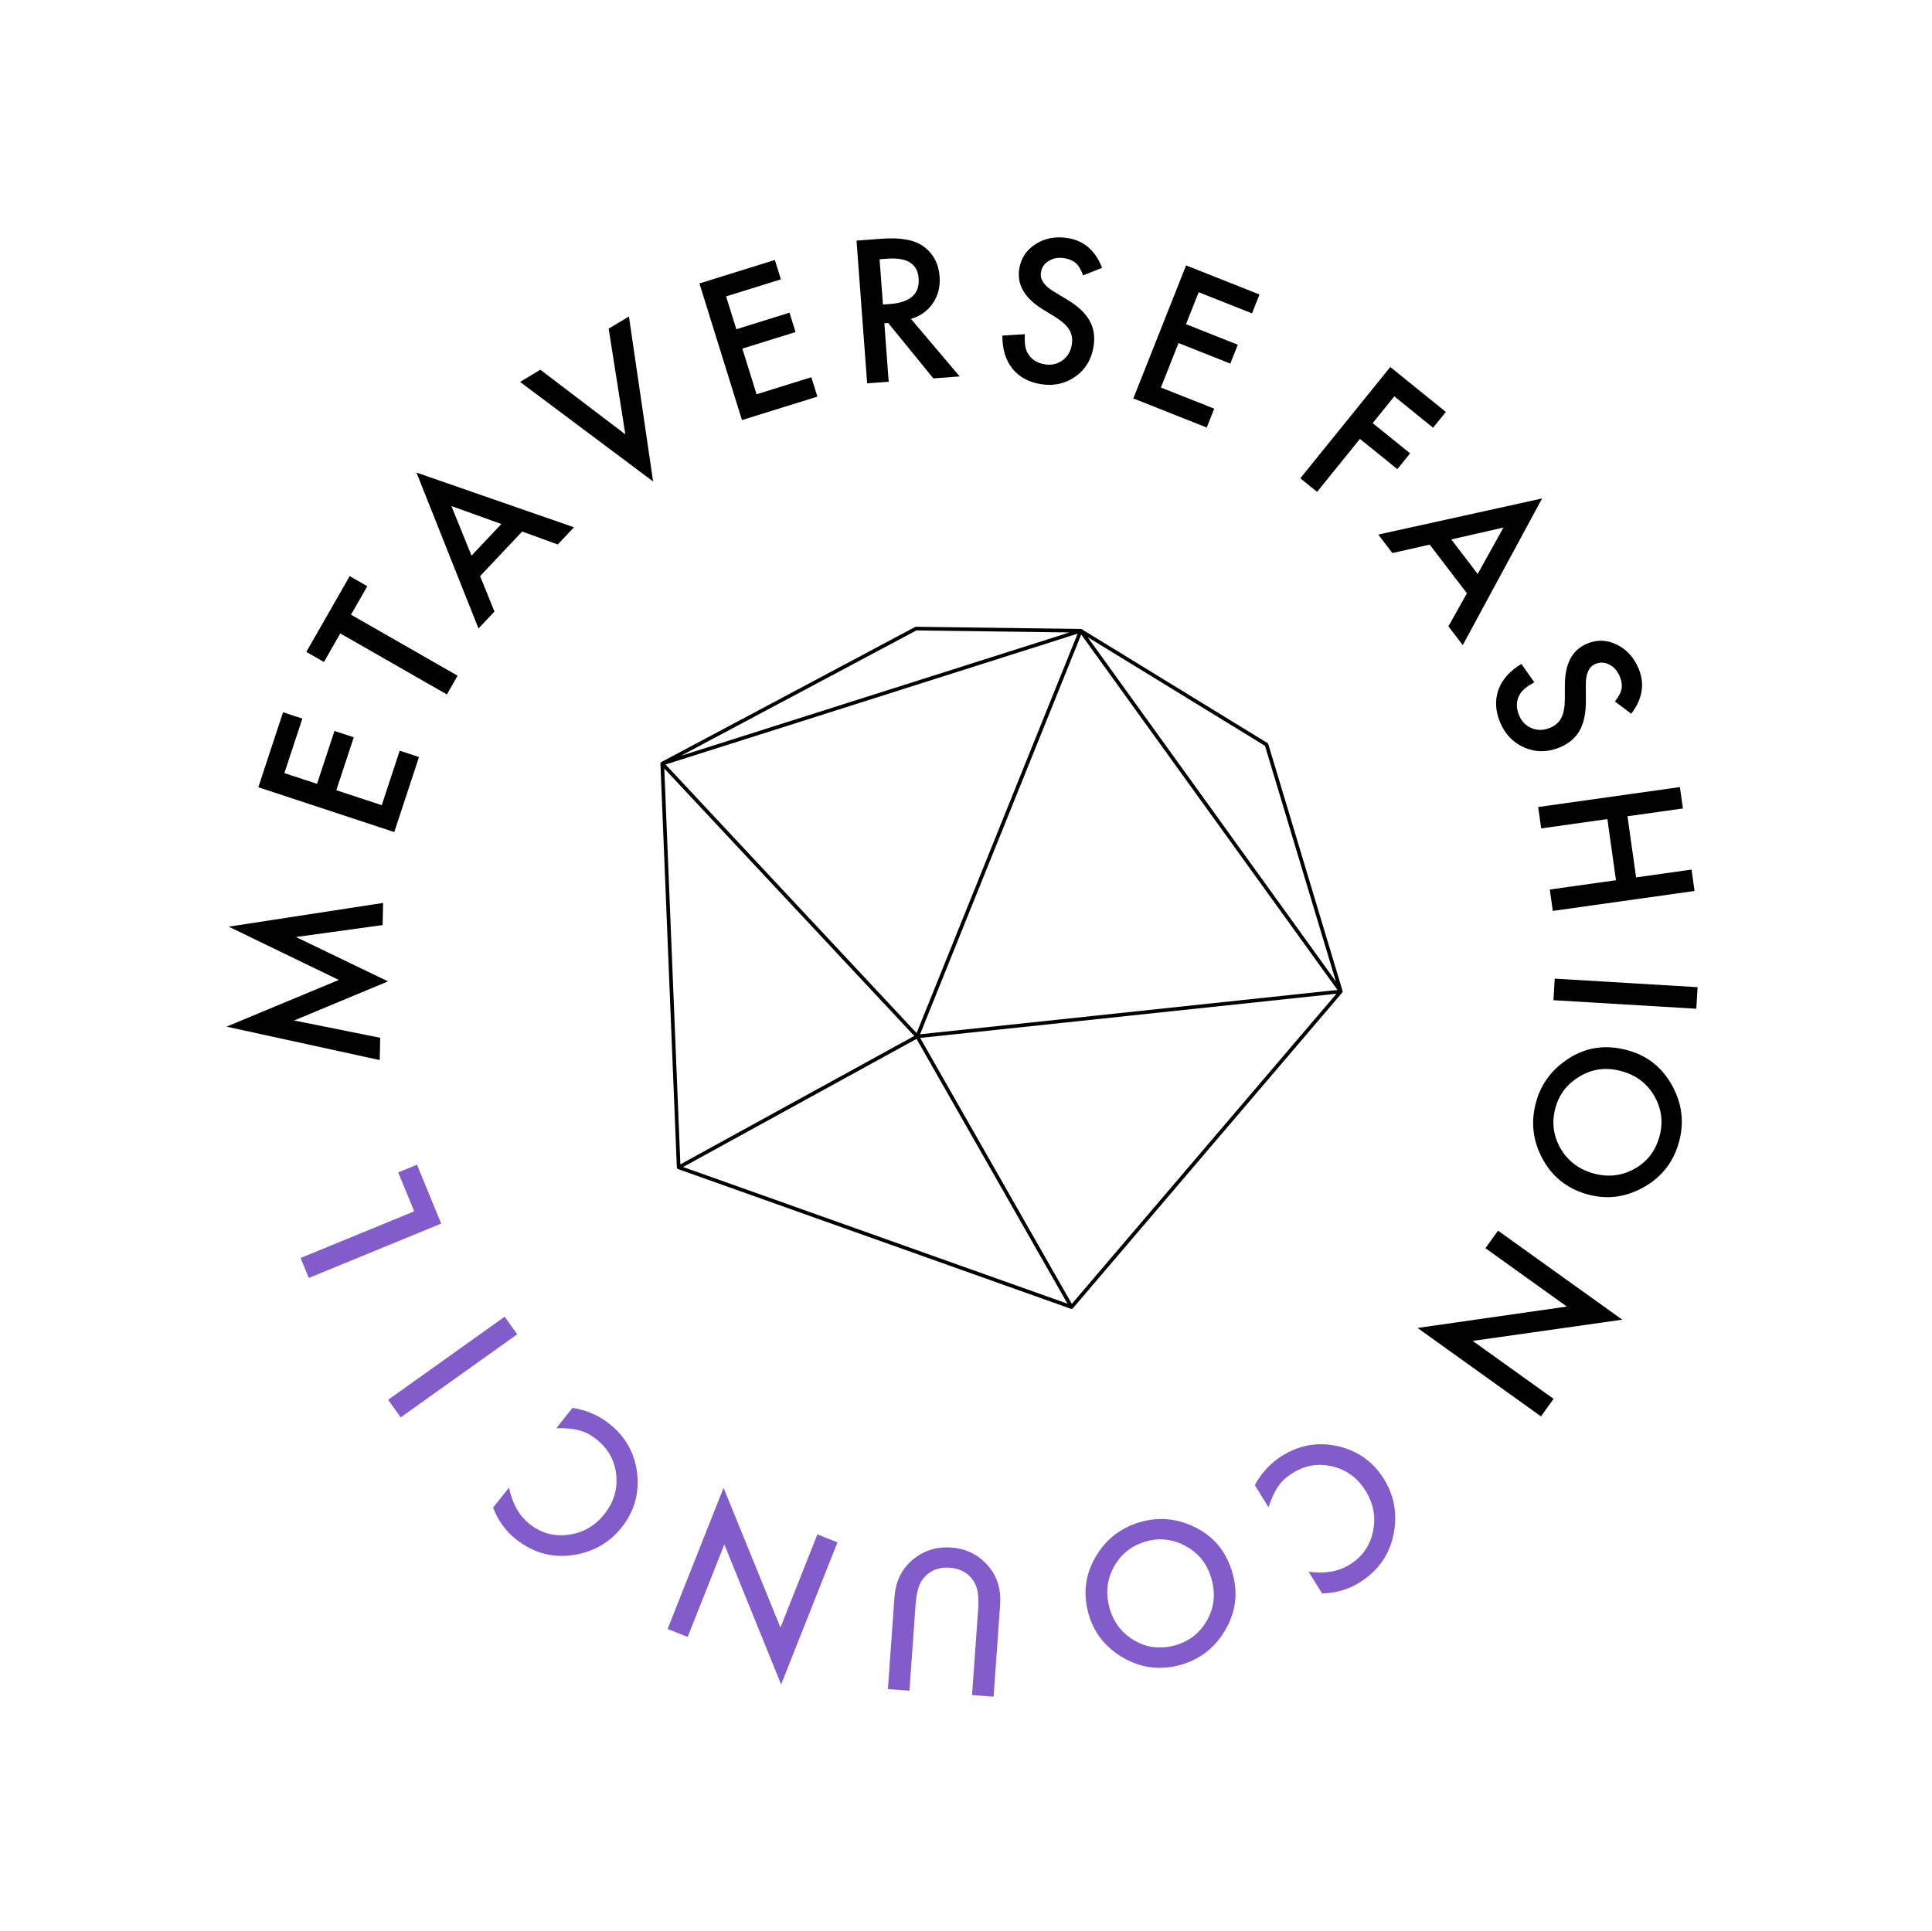 <?xml version="1.0" encoding="UTF-8"?> <svg xmlns="http://www.w3.org/2000/svg" width="2646" height="2645" viewBox="0 0 2646 2645" fill="none"> <path d="M520.043 1452.03L310.241 1406.23L464.001 1342.25L313.197 1269.28L524.69 1236.76L524.035 1267.1L405.334 1283.46L531.386 1344.21L402.739 1397.81L520.704 1421.44L520.043 1452.03Z" fill="black"></path> <path d="M414.076 984.293L389.47 1058.93L434.201 1073.67L458.092 1001.21L484.496 1009.92L460.605 1082.38L522.819 1102.89L547.426 1028.26L573.83 1036.96L539.961 1139.69L353.803 1078.31L387.672 975.587L414.076 984.293Z" fill="black"></path> <path d="M480.746 841.954L626.727 925.533L612.029 951.203L466.049 867.625L443.656 906.736L419.528 892.922L478.948 789.139L503.076 802.953L480.746 841.954Z" fill="black"></path> <path d="M715.149 728.065L657.556 789.097L677.194 837.652L655.324 860.828L570.374 647.304L786.107 722.236L763.889 745.781L715.149 728.065ZM686.651 717.755L618.223 693.156L645.787 761.059L686.651 717.755Z" fill="black"></path> <path d="M740.019 506.429L856.443 594.952L833.607 450.202L861.357 433.53L894.474 659.485L712.269 523.1L740.019 506.429Z" fill="black"></path> <path d="M1069.47 382.641L994.44 405.991L1008.44 450.963L1081.29 428.292L1089.55 454.839L1016.7 477.51L1036.16 540.06L1111.2 516.709L1119.46 543.256L1016.18 575.396L957.935 388.233L1061.21 356.094L1069.47 382.641Z" fill="black"></path> <path d="M1247.64 436.817L1314.35 515.618L1278.27 518.303L1216.48 442.445L1211.17 442.841L1217.12 522.854L1187.62 525.049L1173.07 329.574L1207.64 327.002C1233.46 325.08 1252.48 328.545 1264.68 337.397C1278.14 347.258 1285.54 361.051 1286.85 378.775C1287.88 392.617 1284.8 404.813 1277.61 415.363C1270.42 425.913 1260.43 433.064 1247.64 436.817ZM1209.25 417.14L1218.62 416.443C1246.56 414.364 1259.73 402.648 1258.14 381.294C1256.66 361.291 1242.32 352.3 1215.14 354.323L1204.64 355.105L1209.25 417.14Z" fill="black"></path> <path d="M1509.35 366.818L1483.45 377.178C1480.22 368.795 1476.78 363.12 1473.13 360.154C1469.36 356.827 1464.17 354.65 1457.57 353.622C1449.46 352.359 1442.37 353.612 1436.3 357.378C1430.24 361.062 1426.68 366.332 1425.62 373.19C1424.14 382.64 1429.99 391.343 1443.14 399.3L1461.23 410.208C1475.96 419.01 1486.25 428.577 1492.09 438.909C1497.95 449.156 1499.84 460.929 1497.78 474.226C1495 492.039 1486.78 505.833 1473.09 515.61C1459.31 525.457 1443.56 529.002 1425.83 526.243C1409.02 523.628 1395.91 516.492 1386.5 504.835C1377.26 493.205 1372.71 478.149 1372.84 459.669L1403.46 457.752C1403.03 469.334 1404.15 477.559 1406.82 482.429C1411.54 491.728 1419.67 497.276 1431.21 499.072C1440.33 500.49 1448.37 498.616 1455.34 493.447C1462.31 488.279 1466.53 481.012 1467.98 471.646C1468.57 467.882 1468.56 464.369 1467.95 461.106C1467.44 457.772 1466.26 454.633 1464.41 451.689C1462.65 448.674 1460.19 445.765 1457.03 442.96C1453.88 440.072 1450.04 437.205 1445.52 434.36L1428.04 423.674C1403.27 408.343 1392.57 389.889 1395.92 368.313C1398.19 353.761 1405.64 342.459 1418.29 334.405C1430.95 326.267 1445.55 323.487 1462.11 326.063C1484.44 329.537 1500.19 343.122 1509.35 366.818Z" fill="black"></path> <path d="M1714.72 429.234L1641.67 400.273L1624.31 444.057L1695.24 472.176L1684.99 498.022L1614.06 469.903L1589.92 530.799L1662.97 559.761L1652.73 585.607L1552.18 545.744L1624.42 363.525L1724.97 403.388L1714.72 429.234Z" fill="black"></path> <path d="M1962.72 585.86L1909.61 542.918L1880 579.543L1931.24 620.97L1913.75 642.59L1862.52 601.163L1803.85 673.724L1780.85 655.126L1904.09 502.7L1980.2 564.24L1962.72 585.86Z" fill="black"></path> <path d="M2009.03 812.637L1958.06 745.973L1906.98 757.542L1887.62 732.228L2112.03 682.745L2003.36 883.609L1983.7 857.891L2009.03 812.637ZM2023.79 786.17L2059.08 722.592L1987.63 738.869L2023.79 786.17Z" fill="black"></path> <path d="M2234.07 977.579L2211.74 960.871C2217.21 953.743 2220.26 947.848 2220.89 943.187C2221.77 938.241 2220.93 932.68 2218.36 926.505C2215.22 918.922 2210.45 913.523 2204.08 910.305C2197.78 907.055 2191.43 906.761 2185.02 909.422C2176.18 913.089 2171.8 922.608 2171.86 937.98L2171.97 959.103C2172.13 976.264 2169.32 990.031 2163.55 1000.4C2157.85 1010.74 2148.79 1018.49 2136.36 1023.65C2119.71 1030.56 2103.65 1030.72 2088.17 1024.13C2072.59 1017.5 2061.36 1005.9 2054.48 989.327C2047.95 973.616 2047.22 958.709 2052.27 944.607C2057.38 930.662 2067.86 918.934 2083.71 909.422L2101.29 934.561C2091.18 940.226 2084.74 945.465 2081.98 950.279C2076.5 959.153 2076 968.983 2080.48 979.77C2084.01 988.29 2089.8 994.179 2097.85 997.438C2105.89 1000.7 2114.29 1000.51 2123.04 996.874C2126.56 995.413 2129.55 993.575 2132.02 991.358C2134.6 989.186 2136.67 986.542 2138.21 983.426C2139.87 980.355 2141.07 976.74 2141.82 972.581C2142.65 968.389 2143.1 963.621 2143.17 958.276L2143.18 937.788C2143.37 908.66 2153.55 889.91 2173.71 881.537C2187.31 875.889 2200.85 876.365 2214.31 882.964C2227.85 889.531 2237.83 900.552 2244.26 916.029C2252.92 936.899 2249.53 957.416 2234.07 977.579Z" fill="black"></path> <path d="M2228.94 1118.06L2240.72 1201.78L2316.65 1191.1L2320.77 1220.39L2126.67 1247.7L2122.55 1218.41L2213.19 1205.66L2201.41 1121.93L2110.77 1134.69L2106.64 1105.39L2300.75 1078.08L2304.87 1107.37L2228.94 1118.06Z" fill="black"></path> <path d="M2323.21 1381.7L2127.54 1370L2129.31 1340.47L2324.98 1352.17L2323.21 1381.7Z" fill="black"></path> <path d="M2231.5 1439.25C2257.95 1447.11 2277.78 1463.56 2291.01 1488.59C2304.25 1513.54 2306.85 1539.56 2298.8 1566.66C2290.84 1593.43 2274.44 1613.55 2249.61 1627C2224.75 1640.54 2198.89 1643.32 2172.04 1635.34C2145.02 1627.31 2124.97 1610.85 2111.89 1585.94C2098.75 1560.94 2096.25 1534.72 2104.4 1507.3C2111.61 1483.04 2126.48 1463.76 2149.01 1449.44C2173.9 1433.7 2201.4 1430.31 2231.5 1439.25ZM2222.64 1467.74C2201.87 1461.57 2182.72 1463.47 2165.18 1473.45C2147.67 1483.34 2136.22 1497.38 2130.82 1515.55C2124.96 1535.26 2126.83 1553.92 2136.44 1571.52C2146.2 1589.17 2160.98 1600.93 2180.78 1606.81C2200.82 1612.77 2219.6 1611.07 2237.13 1601.71C2254.71 1592.45 2266.42 1578.01 2272.25 1558.38C2278.06 1538.82 2276.15 1520.29 2266.53 1502.77C2257.06 1485.3 2242.43 1473.63 2222.64 1467.74Z" fill="black"></path> <path d="M2051.63 1685.65L2221.8 1807.58L2016.97 1836.67L2127.7 1916.02L2110.47 1940.06L1941.44 1818.94L2145.95 1789.63L2034.4 1709.69L2051.63 1685.65Z" fill="black"></path> <path d="M1810.7 2182.57L1792.21 2152.81C1814.28 2155.94 1833.08 2152.67 1848.61 2143.03C1865.72 2132.39 1876.31 2117.29 1880.39 2097.72C1884.58 2078.17 1881.19 2059.56 1870.2 2041.87C1859.35 2024.4 1844.29 2013.33 1825.04 2008.65C1805.79 2003.97 1787.62 2006.95 1770.51 2017.58C1761.66 2023.07 1755.05 2029.18 1750.65 2035.89C1748.09 2039.48 1745.74 2043.63 1743.59 2048.35C1741.37 2053.12 1739.29 2058.5 1737.33 2064.5L1718.51 2034.19C1727.84 2017.14 1740.41 2003.7 1756.22 1993.87C1780.02 1979.08 1805.49 1974.77 1832.63 1980.92C1859.78 1987.26 1880.71 2002.26 1895.41 2025.91C1908.58 2047.12 1913.32 2070.38 1909.62 2095.69C1905.01 2126.76 1889.01 2150.8 1861.62 2167.82C1846.67 2177.11 1829.7 2182.03 1810.7 2182.57Z" fill="#815CCA"></path> <path d="M1688.93 2158.23C1695.7 2184.98 1691.71 2210.43 1676.96 2234.59C1662.29 2258.73 1641.25 2274.27 1613.85 2281.21C1586.77 2288.06 1561.1 2284.25 1536.84 2269.79C1512.49 2255.34 1496.88 2234.54 1490.01 2207.38C1483.1 2180.06 1487 2154.41 1501.71 2130.43C1516.48 2106.36 1537.73 2090.81 1565.47 2083.79C1590 2077.58 1614.18 2080.5 1638 2092.54C1664.25 2105.89 1681.23 2127.79 1688.93 2158.23ZM1659.92 2165.18C1654.6 2144.17 1643.18 2128.69 1625.64 2118.72C1608.18 2108.73 1590.26 2106.06 1571.88 2110.71C1551.95 2115.76 1536.87 2126.91 1526.66 2144.16C1516.48 2161.57 1513.93 2180.29 1518.99 2200.31C1524.12 2220.58 1535.19 2235.85 1552.19 2246.13C1569.14 2256.51 1587.54 2259.18 1607.39 2254.16C1627.17 2249.16 1642.12 2238.04 1652.25 2220.81C1662.43 2203.74 1664.98 2185.2 1659.92 2165.18Z" fill="#815CCA"></path> <path d="M1331.28 2321.82L1339.67 2204.05C1340.87 2187.25 1339 2174.77 1334.07 2166.61C1326.68 2154.8 1315.55 2148.37 1300.69 2147.31C1285.75 2146.24 1273.79 2151.03 1264.8 2161.68C1258.77 2168.8 1255.16 2180.89 1253.94 2197.94L1245.55 2315.71L1216.05 2313.61L1225.01 2187.73C1226.48 2167.14 1234.11 2150.62 1247.89 2138.2C1263.38 2124.37 1281.64 2118.2 1302.66 2119.7C1323.68 2121.2 1340.84 2129.89 1354.13 2145.77C1366.01 2160.02 1371.22 2177.45 1369.75 2198.05L1360.79 2323.92L1331.28 2321.82Z" fill="#815CCA"></path> <path d="M1146.96 2112.6L1069.81 2307.21L992.036 2115.5L941.833 2242.13L914.335 2231.23L990.973 2037.92L1068.88 2229.27L1119.46 2101.7L1146.96 2112.6Z" fill="#815CCA"></path> <path d="M675.286 2065L697.118 2037.6C701.578 2059.44 710.958 2076.05 725.257 2087.44C741.013 2099.99 758.794 2104.9 778.602 2102.18C798.424 2099.57 814.82 2090.13 827.793 2073.84C840.607 2057.76 845.989 2039.86 843.938 2020.16C841.888 2000.45 832.985 1984.33 817.229 1971.78C809.087 1965.29 801.114 1961.1 793.312 1959.22C789.08 1958.01 784.379 1957.19 779.21 1956.75C773.974 1956.26 768.205 1956.1 761.9 1956.27L784.127 1928.37C803.326 1931.43 820.207 1938.77 834.771 1950.37C856.683 1967.82 869.294 1990.36 872.603 2018C875.741 2045.71 868.635 2070.45 851.286 2092.23C835.73 2111.76 815.407 2124.03 790.317 2129.04C759.505 2135.12 731.489 2128.11 706.266 2108.02C692.497 2097.05 682.17 2082.71 675.286 2065Z" fill="#815CCA"></path> <path d="M531.591 1917.33L691.195 1803.54L708.367 1827.62L548.763 1941.42L531.591 1917.33Z" fill="#815CCA"></path> <path d="M411.682 1723.09L567.281 1659.18L545.382 1605.87L571.1 1595.3L604.237 1675.98L422.92 1750.45L411.682 1723.09Z" fill="#815CCA"></path> <path d="M1480.19 863.963L1836.33 1358L1480.19 863.963ZM1256.2 1419.61L929.476 1598.97L1256.2 1419.61ZM929.476 1598.97L1467.51 1790.33L929.476 1598.97ZM907 1045.98L929.476 1598.97L907 1045.98ZM907 1045.98L1256.2 1419.61L907 1045.98ZM1480.19 863.963L907 1045.98L1480.19 863.963ZM1480.19 863.963L1254.48 861L1480.19 863.963ZM1254.48 861L907 1045.98L1254.48 861ZM1480.19 863.963L1256.2 1419.61L1480.19 863.963ZM1836.33 1358L1467.51 1790.33L1836.33 1358ZM1256.2 1419.61L1467.51 1790.33L1256.2 1419.61ZM1480.19 863.963L1734.58 1019.91L1480.19 863.963ZM1734.58 1019.91L1836.33 1358L1734.58 1019.91ZM1256.2 1419.61L1836.33 1358L1256.2 1419.61Z" stroke="black" stroke-width="5" stroke-linecap="round" stroke-linejoin="round"></path> </svg> 